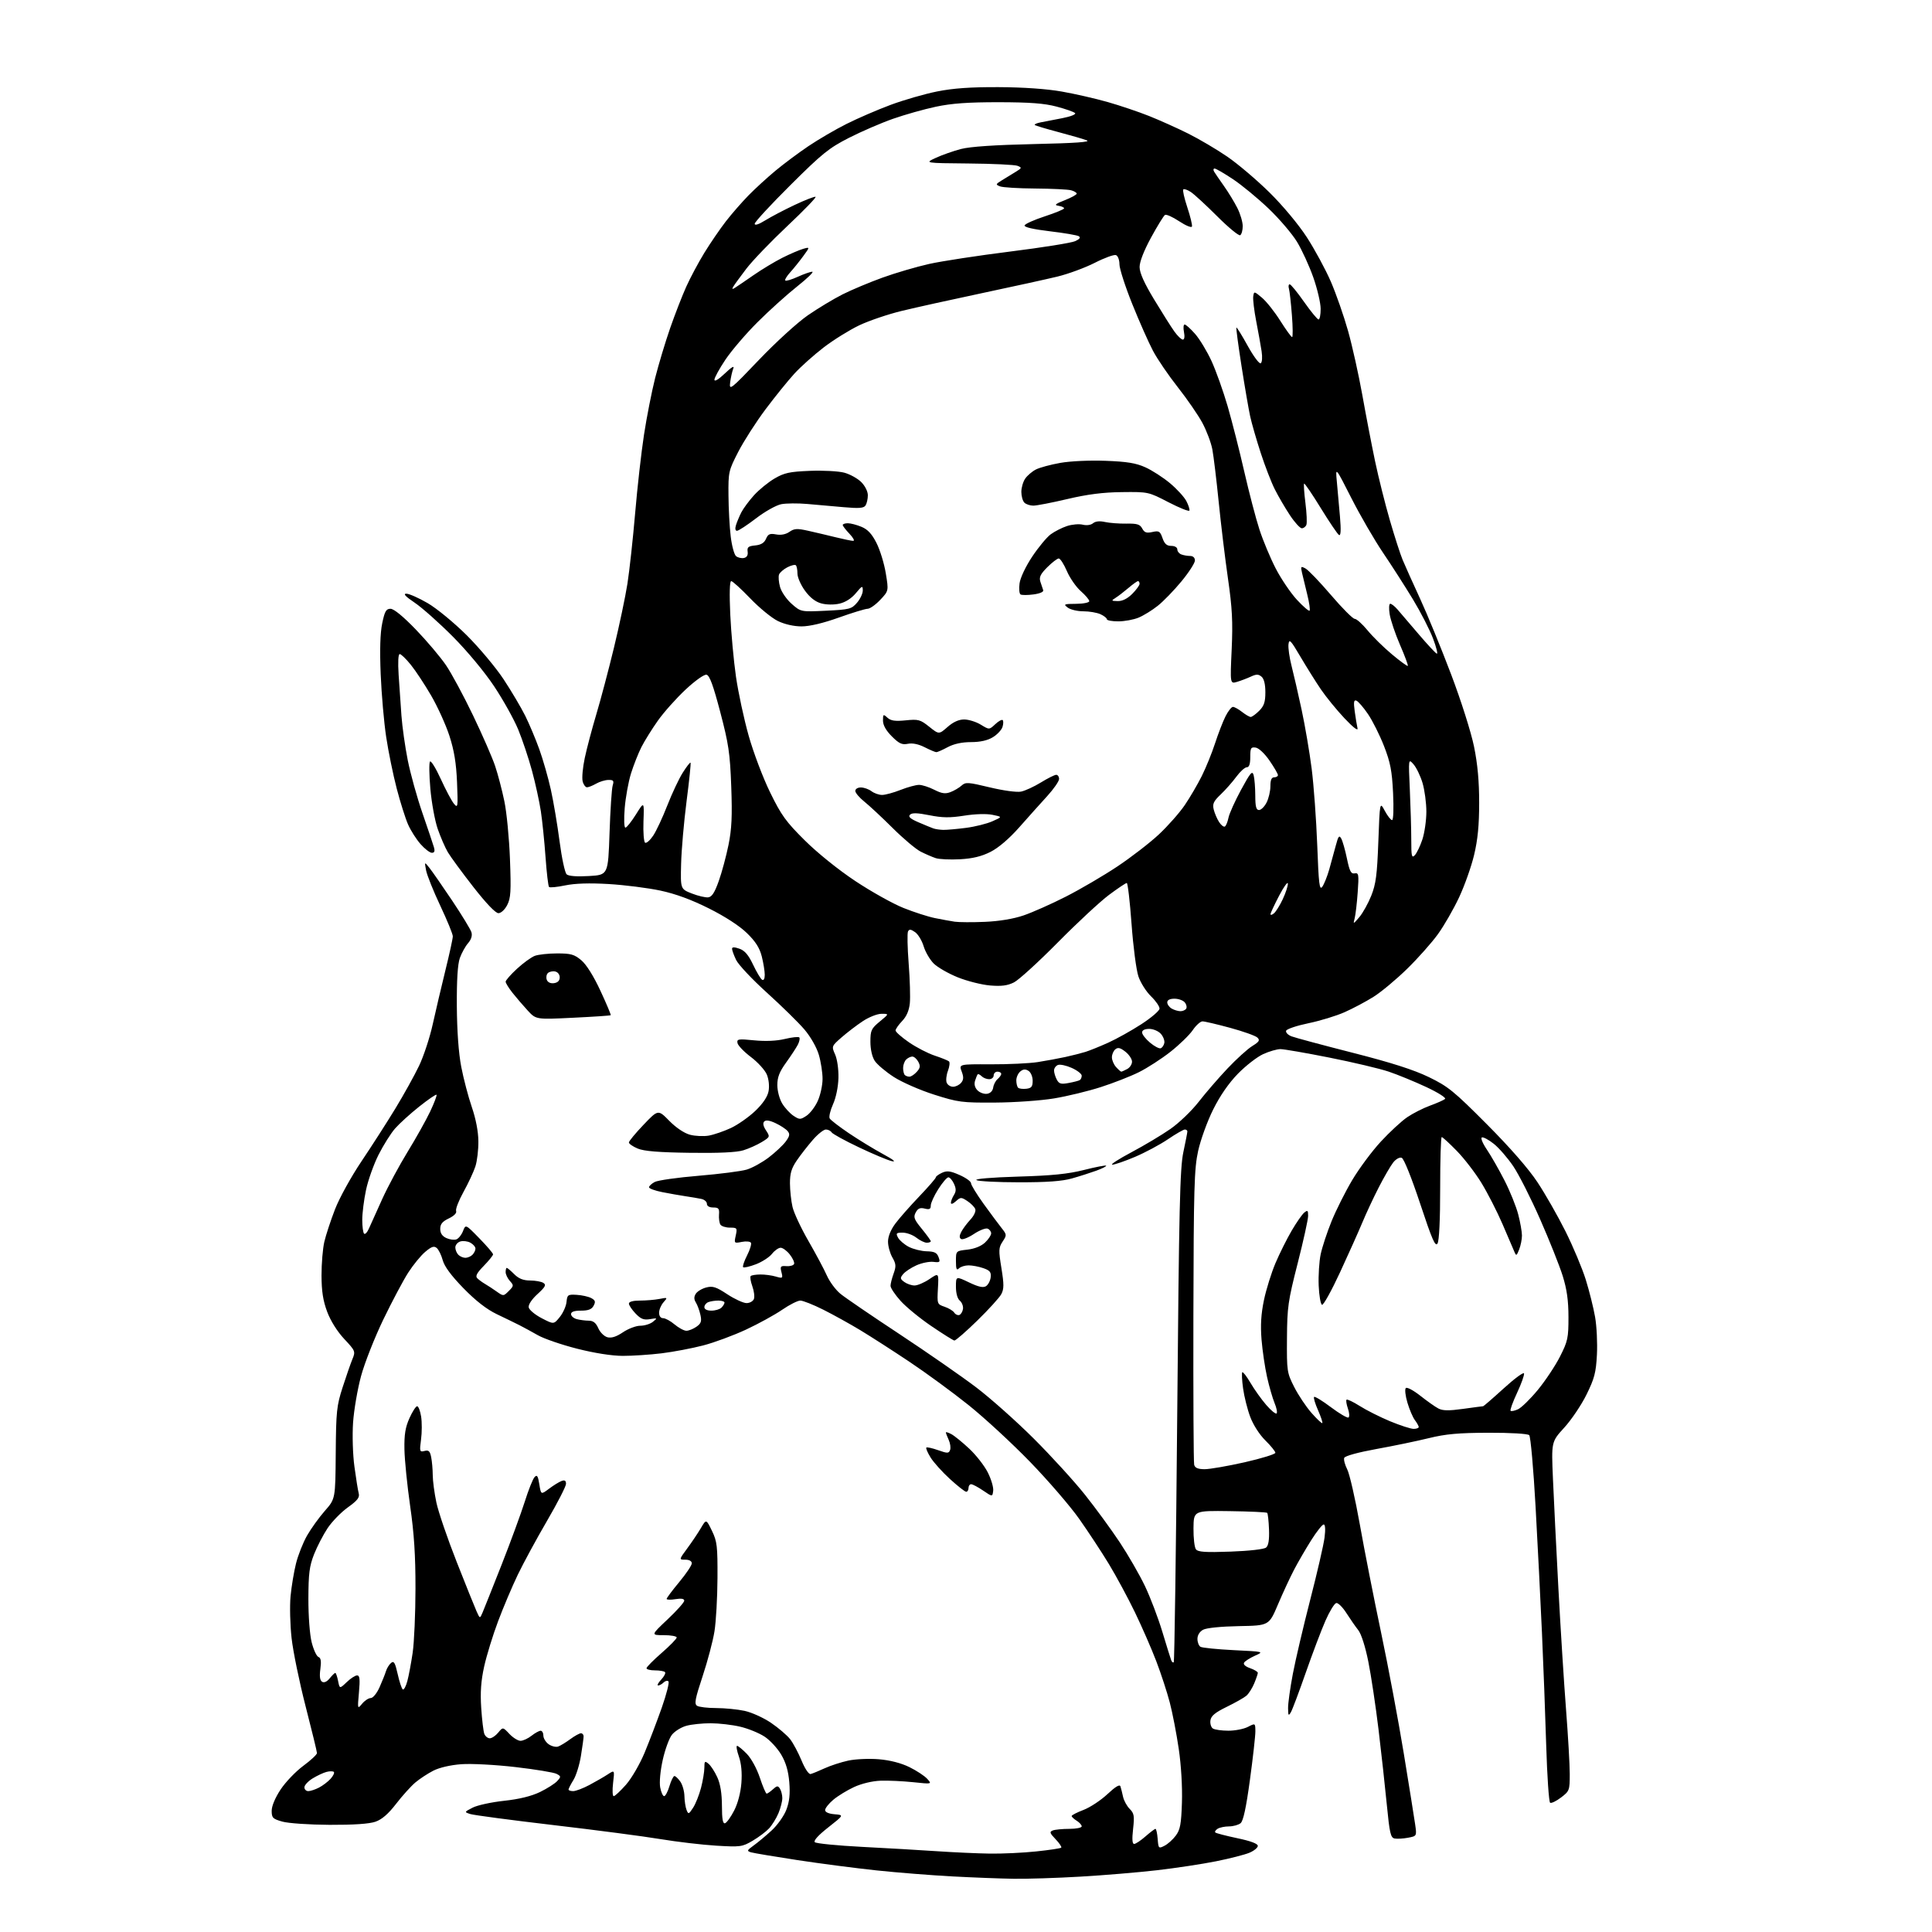 <?xml version="1.0" encoding="UTF-8" standalone="no"?>
<svg 
  version="1.1" 
  xmlns="http://www.w3.org/2000/svg" 
  xmlns:xlink="http://www.w3.org/1999/xlink" 
  xmlns:svg="http://www.w3.org/2000/svg"
  xmlns:rdf="http://www.w3.org/1999/02/22-rdf-syntax-ns#"
  xmlns:cc="http://creativecommons.org/ns#"
  xmlns:dc="http://purl.org/dc/elements/1.1/"
  viewBox="0 0 768 768"
  width="768"
  height="768"
>
<style>svg {background-color: white; }</style>"
<path stroke="none" fill="black" fill-rule="evenodd" d="M403.00,746.84C397.77,746.77 386.75,746.34 378.50,745.90C370.25,745.46 356.75,744.39 348.50,743.52C340.25,742.65 326.07,740.80 317.00,739.42C307.93,738.03 299.63,736.64 298.56,736.33C296.80,735.80 296.90,735.55 299.56,733.63C301.18,732.47 304.39,729.79 306.70,727.68C309.02,725.56 311.65,721.86 312.58,719.42C313.81,716.21 314.13,713.22 313.76,708.54C313.39,704.03 312.43,700.70 310.56,697.52C309.09,695.01 306.12,691.78 303.95,690.35C301.78,688.91 297.42,687.13 294.25,686.39C291.09,685.64 285.80,685.03 282.50,685.02C279.20,685.02 274.83,685.47 272.80,686.04C270.76,686.61 268.19,688.21 267.10,689.60C266.00,690.99 264.36,695.49 263.45,699.59C262.48,703.95 262.06,708.50 262.44,710.53C262.80,712.44 263.50,714.00 264.01,714.00C264.51,714.00 265.46,712.20 266.12,710.00C266.78,707.80 267.67,706.00 268.10,706.00C268.53,706.00 269.59,707.00 270.44,708.22C271.30,709.44 272.03,712.03 272.07,713.97C272.11,715.91 272.49,718.38 272.91,719.46C273.63,721.30 273.79,721.24 275.50,718.63C276.51,717.10 277.93,713.53 278.67,710.70C279.40,707.88 280.00,704.26 280.00,702.66C280.00,700.07 280.18,699.90 281.66,701.13C282.57,701.88 284.14,704.30 285.14,706.50C286.36,709.18 286.96,712.91 286.98,717.83C286.99,723.18 287.33,725.06 288.23,724.76C288.91,724.53 290.53,722.26 291.84,719.72C293.30,716.89 294.41,712.64 294.71,708.80C295.03,704.65 294.69,701.05 293.72,698.25C292.90,695.91 292.58,694.00 293.00,694.00C293.42,694.00 295.15,695.42 296.85,697.16C298.63,698.98 300.84,703.02 302.05,706.66C303.21,710.15 304.43,713.00 304.75,713.00C305.08,713.00 306.19,712.23 307.23,711.29C308.86,709.81 309.25,709.78 310.05,711.04C310.55,711.84 310.98,713.53 310.98,714.78C310.99,716.04 310.30,718.73 309.45,720.77C308.60,722.81 306.91,725.53 305.70,726.83C304.49,728.13 301.55,730.34 299.16,731.74C295.04,734.16 294.32,734.26 284.66,733.68C279.07,733.34 269.10,732.16 262.50,731.07C255.90,729.97 236.78,727.46 220.00,725.50C203.22,723.53 188.38,721.56 187.00,721.12C184.50,720.32 184.50,720.32 187.85,718.58C189.70,717.62 195.32,716.39 200.35,715.85C206.44,715.19 211.23,714.01 214.67,712.35C217.51,710.97 220.58,709.01 221.50,708.00C223.06,706.28 223.04,706.09 221.25,705.14C220.20,704.57 212.85,703.36 204.92,702.44C196.90,701.51 187.34,701.01 183.38,701.30C179.12,701.61 174.66,702.64 172.26,703.87C170.07,704.99 166.84,707.10 165.11,708.56C163.37,710.03 159.93,713.84 157.47,717.03C154.38,721.05 151.84,723.25 149.25,724.16C146.77,725.02 140.58,725.44 131.00,725.40C123.00,725.36 114.60,724.79 112.25,724.12C108.42,723.04 108.00,722.62 108.00,719.81C108.00,717.92 109.39,714.61 111.56,711.34C113.52,708.38 117.57,704.16 120.56,701.95C123.55,699.74 126.00,697.46 126.00,696.88C126.00,696.30 123.97,687.94 121.49,678.31C119.01,668.68 116.50,656.47 115.91,651.18C115.32,645.89 115.14,638.40 115.50,634.53C115.87,630.66 116.84,624.80 117.67,621.50C118.49,618.20 120.47,613.21 122.06,610.41C123.66,607.62 126.84,603.19 129.14,600.58C133.32,595.83 133.32,595.83 133.46,577.67C133.59,561.10 133.83,558.80 136.19,551.50C137.60,547.10 139.36,542.07 140.08,540.31C141.36,537.21 141.27,536.99 136.84,532.26C134.06,529.29 131.42,525.08 130.06,521.45C128.41,517.04 127.83,513.30 127.81,507.00C127.80,502.32 128.30,496.32 128.92,493.65C129.54,490.98 131.45,485.17 133.16,480.75C134.89,476.26 139.55,467.81 143.72,461.60C147.82,455.50 153.89,446.04 157.20,440.60C160.51,435.15 164.73,427.55 166.57,423.71C168.41,419.87 170.87,412.40 172.03,407.11C173.20,401.83 175.47,392.17 177.07,385.66C178.68,379.14 180.00,373.08 180.00,372.20C180.00,371.31 177.76,365.84 175.02,360.04C172.28,354.24 169.75,347.93 169.38,346.00C168.72,342.50 168.72,342.50 170.71,345.00C171.81,346.38 175.87,352.23 179.74,358.00C183.60,363.77 187.05,369.44 187.40,370.58C187.81,371.93 187.33,373.46 186.06,374.93C184.97,376.18 183.51,378.85 182.79,380.85C181.93,383.29 181.53,389.62 181.60,400.00C181.67,409.85 182.30,418.63 183.35,424.07C184.26,428.79 186.15,435.99 187.55,440.07C189.15,444.72 190.13,449.80 190.16,453.65C190.20,457.03 189.67,461.53 188.98,463.65C188.30,465.77 186.18,470.32 184.27,473.77C182.36,477.22 181.03,480.64 181.31,481.38C181.63,482.19 180.49,483.35 178.41,484.34C175.85,485.56 175.00,486.60 175.00,488.51C175.00,490.22 175.79,491.40 177.44,492.15C178.78,492.76 180.58,492.99 181.45,492.66C182.32,492.32 183.49,490.84 184.06,489.35C185.09,486.65 185.09,486.65 190.54,492.24C193.54,495.31 196.00,498.18 196.00,498.62C196.00,499.06 194.33,501.12 192.30,503.21C189.57,506.00 188.89,507.29 189.71,508.11C190.33,508.73 191.71,509.74 192.78,510.37C193.86,510.99 195.95,512.36 197.43,513.41C200.10,515.30 200.15,515.29 202.25,513.19C204.25,511.19 204.28,510.96 202.69,509.21C201.76,508.18 201.00,506.59 201.00,505.67C201.00,504.75 201.20,504.00 201.45,504.00C201.70,504.00 203.03,505.12 204.41,506.50C206.19,508.28 208.00,509.00 210.70,509.02C212.79,509.02 215.17,509.45 215.99,509.97C217.22,510.75 216.80,511.54 213.66,514.42C211.35,516.53 209.97,518.63 210.17,519.71C210.36,520.69 212.67,522.62 215.32,524.00C220.13,526.50 220.13,526.50 222.52,523.54C223.83,521.92 225.04,519.22 225.20,517.54C225.48,514.70 225.74,514.51 229.26,514.72C231.33,514.84 233.93,515.42 235.03,516.01C236.64,516.88 236.82,517.46 235.98,519.04C235.21,520.48 233.88,521.00 230.96,521.00C228.26,521.00 227.00,521.44 227.00,522.38C227.00,523.14 228.01,524.04 229.25,524.37C230.49,524.70 232.63,524.98 234.01,524.99C235.82,525.00 236.88,525.83 237.84,528.00C238.58,529.68 240.20,531.26 241.51,531.59C243.09,531.99 245.07,531.34 247.65,529.59C249.75,528.17 252.85,527.00 254.54,527.00C256.23,527.00 258.49,526.29 259.56,525.43C261.41,523.93 261.35,523.88 258.39,524.38C255.90,524.79 254.74,524.34 252.64,522.14C251.19,520.63 250.00,518.85 250.00,518.20C250.00,517.45 251.65,517.00 254.37,517.00C256.78,517.00 260.27,516.71 262.12,516.35C265.43,515.71 265.46,515.74 263.75,517.68C262.79,518.77 262.00,520.63 262.00,521.83C262.00,523.16 262.62,524.00 263.61,524.00C264.49,524.00 266.55,525.12 268.18,526.50C269.82,527.88 271.92,529.00 272.85,529.00C273.79,529.00 275.58,528.28 276.84,527.40C278.71,526.09 278.99,525.25 278.43,522.69C278.05,520.97 277.24,518.76 276.63,517.78C275.83,516.50 275.82,515.51 276.59,514.29C277.18,513.35 279.05,512.23 280.74,511.79C283.32,511.12 284.66,511.55 289.13,514.50C292.06,516.42 295.49,518.00 296.76,518.00C298.03,518.00 299.34,517.27 299.69,516.37C300.03,515.48 299.75,513.20 299.06,511.30C298.38,509.40 298.09,507.58 298.42,507.25C298.75,506.92 300.48,506.64 302.26,506.63C304.04,506.61 306.80,506.98 308.39,507.45C311.14,508.25 311.26,508.16 310.64,505.71C310.06,503.39 310.26,503.14 312.64,503.31C314.09,503.42 315.46,503.01 315.67,502.42C315.88,501.82 315.11,500.14 313.95,498.67C312.80,497.20 311.16,496.00 310.32,496.00C309.48,496.00 307.93,497.09 306.88,498.42C305.84,499.75 302.95,501.62 300.47,502.57C297.99,503.51 295.71,504.04 295.41,503.74C295.11,503.44 295.81,501.33 296.97,499.06C298.13,496.79 298.82,494.51 298.50,494.00C298.18,493.49 296.54,493.34 294.85,493.68C291.84,494.28 291.79,494.23 292.47,491.15C293.12,488.16 293.01,488.00 290.14,488.00C288.48,488.00 286.78,487.45 286.36,486.78C285.95,486.11 285.70,484.31 285.82,482.78C286.00,480.42 285.65,480.00 283.52,480.00C281.96,480.00 281.00,479.43 281.00,478.52C281.00,477.70 279.99,476.83 278.75,476.58C277.51,476.32 274.70,475.85 272.50,475.52C270.30,475.19 266.14,474.46 263.25,473.89C260.36,473.32 258.00,472.46 258.00,471.96C258.00,471.47 259.01,470.52 260.25,469.86C261.49,469.19 269.33,468.08 277.67,467.39C286.02,466.69 294.64,465.59 296.83,464.93C299.02,464.28 302.95,462.11 305.57,460.12C308.18,458.13 311.22,455.28 312.32,453.80C313.92,451.64 314.08,450.80 313.11,449.64C312.45,448.84 310.31,447.42 308.35,446.50C306.00,445.38 304.46,445.14 303.80,445.80C303.15,446.45 303.39,447.66 304.50,449.35C306.15,451.88 306.13,451.95 302.84,453.97C301.00,455.10 297.70,456.58 295.50,457.26C292.83,458.09 285.77,458.42 274.25,458.26C261.83,458.09 256.02,457.62 253.50,456.57C251.58,455.76 250.00,454.68 250.00,454.15C250.00,453.63 252.61,450.47 255.81,447.12C261.62,441.03 261.62,441.03 266.04,445.54C268.71,448.26 271.96,450.45 274.25,451.07C276.33,451.63 279.71,451.78 281.76,451.42C283.82,451.05 287.77,449.69 290.55,448.40C293.32,447.10 297.68,444.04 300.24,441.60C303.29,438.68 305.10,435.98 305.52,433.76C305.89,431.75 305.61,429.05 304.83,427.16C304.10,425.40 301.25,422.26 298.51,420.19C295.76,418.12 293.36,415.62 293.17,414.64C292.86,413.02 293.45,412.92 299.83,413.55C304.30,413.99 308.68,413.80 311.97,413.01C314.79,412.33 317.38,412.05 317.72,412.38C318.05,412.72 317.80,414.01 317.17,415.25C316.53,416.49 314.43,419.69 312.51,422.36C309.84,426.05 309.00,428.21 309.00,431.36C309.01,433.70 309.86,436.89 310.96,438.70C312.03,440.45 314.05,442.64 315.45,443.56C317.83,445.12 318.17,445.12 320.58,443.54C322.00,442.61 324.02,439.97 325.06,437.67C326.10,435.38 326.97,431.44 326.98,428.93C326.99,426.42 326.32,422.07 325.49,419.26C324.60,416.28 322.21,412.10 319.74,409.20C317.41,406.47 310.71,399.90 304.86,394.61C299.00,389.31 293.49,383.45 292.61,381.58C291.72,379.72 291.00,377.73 291.00,377.15C291.00,376.43 291.90,376.42 293.92,377.12C296.04,377.86 297.52,379.59 299.36,383.47C300.75,386.41 302.36,389.10 302.94,389.46C303.58,389.86 304.00,389.09 304.00,387.50C304.00,386.06 303.47,382.78 302.82,380.20C301.96,376.80 300.35,374.26 296.91,370.92C294.00,368.07 288.22,364.32 281.84,361.13C274.86,357.63 268.58,355.32 262.50,354.02C257.55,352.97 248.32,351.80 242.00,351.42C234.31,350.97 228.57,351.15 224.67,351.96C221.46,352.63 218.58,352.91 218.25,352.59C217.93,352.26 217.30,346.94 216.86,340.75C216.42,334.56 215.58,326.35 215.00,322.50C214.42,318.65 212.84,311.42 211.49,306.43C210.14,301.44 207.67,294.05 206.00,290.00C204.33,285.95 200.02,278.22 196.43,272.82C192.65,267.14 185.75,258.83 180.05,253.10C174.63,247.65 167.80,241.57 164.86,239.59C161.16,237.10 160.14,236.00 161.54,236.00C162.64,236.00 166.45,237.69 170.00,239.75C173.58,241.83 180.49,247.52 185.51,252.50C190.48,257.45 197.08,265.32 200.17,270.00C203.26,274.68 207.12,281.20 208.77,284.50C210.41,287.80 212.94,293.82 214.40,297.89C215.86,301.95 217.92,309.15 218.97,313.89C220.02,318.62 221.58,327.88 222.44,334.47C223.30,341.05 224.56,346.94 225.25,347.56C226.05,348.28 229.26,348.52 234.11,348.24C241.73,347.80 241.73,347.80 242.30,331.15C242.61,321.99 243.17,313.49 243.55,312.25C244.13,310.35 243.86,310.01 241.87,310.04C240.56,310.05 238.38,310.71 237.00,311.50C235.62,312.29 233.99,312.95 233.36,312.96C232.73,312.98 231.94,311.91 231.61,310.57C231.27,309.24 231.65,305.07 232.45,301.32C233.24,297.57 235.31,289.77 237.03,284.00C238.76,278.23 241.92,266.30 244.05,257.50C246.18,248.70 248.60,237.22 249.42,232.00C250.23,226.78 251.61,214.18 252.48,204.00C253.34,193.82 254.93,179.78 256.00,172.80C257.07,165.81 259.07,155.65 260.44,150.22C261.82,144.79 264.50,135.88 266.40,130.42C268.30,124.96 271.17,117.58 272.78,114.00C274.39,110.42 277.63,104.35 279.99,100.50C282.35,96.65 286.20,91.03 288.54,88.00C290.89,84.97 294.95,80.32 297.57,77.65C300.18,74.98 304.99,70.59 308.24,67.88C311.50,65.17 317.39,60.77 321.34,58.11C325.29,55.45 332.11,51.46 336.51,49.26C340.90,47.05 348.77,43.65 354.00,41.70C359.23,39.75 367.55,37.35 372.50,36.36C378.97,35.07 385.87,34.59 397.00,34.64C406.70,34.68 416.05,35.33 422.00,36.38C427.23,37.29 435.47,39.18 440.32,40.56C445.17,41.94 452.55,44.43 456.72,46.09C460.89,47.75 467.90,50.89 472.29,53.08C476.68,55.27 483.70,59.41 487.88,62.28C492.07,65.15 499.61,71.55 504.63,76.50C509.95,81.74 516.15,89.18 519.48,94.30C522.62,99.15 526.91,107.07 529.01,111.90C531.11,116.74 534.20,125.60 535.89,131.60C537.57,137.59 540.11,149.03 541.54,157.00C542.96,164.97 545.25,176.85 546.62,183.38C548.00,189.92 550.65,200.49 552.51,206.88C554.37,213.27 556.63,220.30 557.55,222.50C558.46,224.70 561.59,231.68 564.51,238.00C567.43,244.32 572.98,257.88 576.86,268.12C580.83,278.60 584.80,291.13 585.95,296.78C587.37,303.71 588.00,310.64 587.99,319.16C587.99,328.06 587.42,333.84 585.97,339.89C584.87,344.51 582.18,352.09 580.00,356.74C577.82,361.38 574.05,367.96 571.60,371.34C569.16,374.73 563.64,380.94 559.33,385.15C555.02,389.36 549.02,394.36 546.00,396.25C542.98,398.15 537.80,400.90 534.50,402.36C531.20,403.83 524.71,405.81 520.08,406.76C515.45,407.72 511.48,409.06 511.25,409.74C511.02,410.43 512.00,411.43 513.42,411.97C514.84,412.51 525.79,415.45 537.75,418.50C553.13,422.42 561.99,425.26 568.00,428.17C575.65,431.88 577.96,433.76 591.04,446.90C600.30,456.20 607.62,464.58 611.20,470.00C614.30,474.68 619.30,483.45 622.32,489.50C625.34,495.55 628.96,504.17 630.36,508.66C631.76,513.15 633.43,519.83 634.07,523.51C634.72,527.19 635.04,533.95 634.80,538.54C634.43,545.64 633.81,547.99 630.65,554.39C628.61,558.53 624.63,564.43 621.81,567.51C616.69,573.12 616.69,573.12 617.32,587.81C617.66,595.89 618.64,615.55 619.49,631.50C620.35,647.45 621.71,669.05 622.52,679.50C623.33,689.95 624.00,701.51 624.00,705.20C624.00,711.66 623.88,711.99 620.54,714.53C618.64,715.98 616.69,716.92 616.20,716.62C615.71,716.32 615.01,706.05 614.64,693.79C614.27,681.53 613.51,661.38 612.95,649.00C612.40,636.62 611.26,614.12 610.42,599.00C609.58,583.88 608.44,571.05 607.89,570.50C607.31,569.92 600.56,569.52 591.70,569.54C579.77,569.58 574.67,570.04 568.00,571.68C563.33,572.83 553.95,574.78 547.17,576.00C539.82,577.34 534.65,578.76 534.35,579.53C534.08,580.24 534.62,582.29 535.54,584.09C536.47,585.88 538.72,595.71 540.54,605.93C542.35,616.14 546.17,635.52 549.01,649.00C551.85,662.48 555.90,684.08 558.02,697.00C560.14,709.92 562.17,722.61 562.54,725.19C563.21,729.87 563.21,729.87 559.70,730.53C557.78,730.89 555.38,731.03 554.38,730.83C552.80,730.53 552.38,728.70 551.29,717.49C550.60,710.35 549.11,696.86 547.99,687.52C546.86,678.18 545.04,666.03 543.93,660.52C542.74,654.56 541.12,649.49 539.93,648.00C538.84,646.62 536.72,643.58 535.22,641.23C533.73,638.88 531.91,637.08 531.18,637.23C530.45,637.38 528.52,640.54 526.88,644.27C525.25,647.99 521.73,657.27 519.07,664.89C516.41,672.51 513.75,679.59 513.15,680.63C512.21,682.24 512.06,682.01 512.03,679.00C512.01,677.07 512.87,670.94 513.93,665.36C514.99,659.79 518.11,646.51 520.85,635.86C523.60,625.21 526.15,614.14 526.52,611.25C526.94,607.96 526.81,606.00 526.18,606.00C525.63,606.00 523.40,608.81 521.23,612.25C519.06,615.69 515.99,620.98 514.41,624.00C512.83,627.02 509.94,633.25 507.99,637.84C504.45,646.19 504.45,646.19 492.48,646.41C485.36,646.54 479.59,647.12 478.25,647.85C476.88,648.59 476.00,650.01 476.00,651.48C476.00,652.80 476.54,654.22 477.20,654.62C477.86,655.03 483.82,655.63 490.45,655.96C502.50,656.55 502.50,656.55 498.87,658.17C496.88,659.07 494.93,660.30 494.55,660.92C494.12,661.61 495.05,662.47 496.92,663.12C498.62,663.71 500.00,664.55 500.00,664.98C500.00,665.40 499.35,667.31 498.56,669.21C497.76,671.11 496.37,673.30 495.46,674.08C494.55,674.86 491.04,676.85 487.65,678.50C483.01,680.76 481.42,682.09 481.16,683.89C480.98,685.20 481.43,686.66 482.16,687.12C482.90,687.59 485.66,687.98 488.30,687.98C490.94,687.99 494.43,687.31 496.05,686.47C499.00,684.95 499.00,684.95 499.03,688.22C499.04,690.03 498.07,698.70 496.87,707.50C495.36,718.60 494.22,723.88 493.15,724.75C492.31,725.44 490.24,726.01 488.56,726.02C486.88,726.02 484.84,726.45 484.03,726.96C483.22,727.47 482.80,728.14 483.11,728.44C483.41,728.74 487.33,729.76 491.83,730.71C497.13,731.82 500.00,732.89 500.00,733.76C500.00,734.50 498.49,735.73 496.65,736.50C494.81,737.27 488.85,738.80 483.40,739.89C477.96,740.98 467.43,742.58 460.00,743.44C452.57,744.30 438.85,745.45 429.50,745.99C420.15,746.54 408.23,746.92 403.00,746.84zM393.50,736.84C398.45,736.91 406.74,736.52 411.93,735.97C417.11,735.43 421.58,734.75 421.85,734.48C422.13,734.20 421.12,732.69 419.62,731.12C417.27,728.67 417.11,728.17 418.52,727.63C419.42,727.28 422.38,727.00 425.08,727.00C427.79,727.00 430.00,726.55 430.00,726.01C430.00,725.46 429.10,724.45 428.00,723.77C426.90,723.08 426.00,722.24 426.00,721.90C426.00,721.55 428.12,720.46 430.72,719.47C433.32,718.48 437.59,715.66 440.21,713.21C443.45,710.18 445.11,709.19 445.40,710.13C445.64,710.88 446.11,712.75 446.44,714.28C446.78,715.80 447.96,717.96 449.07,719.07C450.83,720.83 451.00,721.87 450.42,727.04C449.96,731.10 450.09,733.00 450.84,733.00C451.44,733.00 453.47,731.65 455.35,730.00C457.23,728.35 459.02,727.00 459.32,727.00C459.63,727.00 460.02,728.79 460.19,730.97C460.49,734.81 460.58,734.91 462.90,733.72C464.23,733.05 466.25,731.23 467.40,729.68C469.15,727.33 469.56,725.12 469.84,716.50C470.04,710.35 469.53,701.69 468.57,695.20C467.69,689.18 466.09,680.90 465.01,676.79C463.94,672.68 461.52,665.29 459.64,660.36C457.76,655.43 453.94,646.70 451.17,640.95C448.39,635.20 443.73,626.56 440.81,621.74C437.89,616.92 432.57,608.84 429.00,603.78C425.43,598.71 416.65,588.53 409.50,581.15C402.35,573.77 391.32,563.59 385.00,558.53C378.68,553.47 368.10,545.72 361.50,541.32C354.90,536.91 346.12,531.27 342.00,528.78C337.88,526.29 331.25,522.62 327.27,520.62C323.30,518.63 319.19,517.00 318.14,517.00C317.09,517.00 313.83,518.65 310.89,520.67C307.96,522.68 301.50,526.23 296.53,528.55C291.56,530.86 283.90,533.70 279.50,534.84C275.10,535.98 267.69,537.39 263.03,537.96C258.37,538.53 251.39,538.99 247.53,538.98C243.15,538.96 236.29,537.88 229.33,536.11C223.18,534.54 216.20,532.14 213.83,530.78C211.45,529.42 208.15,527.63 206.50,526.79C204.85,525.96 200.80,523.98 197.50,522.41C193.46,520.47 189.13,517.11 184.24,512.10C179.38,507.11 176.66,503.44 175.99,500.95C175.44,498.91 174.36,496.72 173.60,496.09C172.53,495.19 171.53,495.53 169.06,497.61C167.31,499.07 164.26,502.80 162.27,505.89C160.29,508.97 155.83,517.38 152.36,524.56C148.90,531.75 144.91,541.87 143.51,547.06C142.11,552.25 140.69,560.55 140.35,565.50C140.01,570.52 140.24,578.25 140.89,583.00C141.52,587.67 142.28,592.45 142.59,593.60C143.04,595.26 142.14,596.43 138.26,599.22C135.57,601.15 131.94,604.88 130.20,607.51C128.46,610.14 126.04,614.81 124.83,617.89C123.00,622.55 122.62,625.54 122.59,635.50C122.57,642.35 123.13,649.78 123.89,652.83C124.63,655.76 125.84,658.39 126.59,658.67C127.56,659.05 127.77,660.37 127.35,663.46C126.95,666.40 127.17,667.98 128.04,668.53C128.85,669.02 129.98,668.51 131.07,667.16C132.03,665.97 133.03,665.00 133.29,665.00C133.54,665.00 134.04,666.43 134.39,668.18C135.02,671.35 135.02,671.35 137.82,668.68C139.35,667.20 141.21,666.00 141.95,666.00C143.00,666.00 143.16,667.48 142.69,672.75C142.09,679.44 142.10,679.48 143.95,677.25C144.98,676.01 146.52,675.00 147.39,675.00C148.26,675.00 149.79,673.13 150.86,670.75C151.90,668.41 153.06,665.53 153.42,664.34C153.78,663.15 154.70,661.67 155.46,661.04C156.58,660.10 157.06,660.92 158.09,665.49C158.77,668.57 159.69,671.31 160.12,671.58C160.55,671.84 161.36,670.36 161.92,668.28C162.48,666.20 163.43,661.12 164.04,657.00C164.64,652.88 165.15,641.40 165.16,631.50C165.18,618.32 164.61,609.53 163.04,598.67C161.87,590.51 160.85,580.39 160.77,576.17C160.66,570.28 161.12,567.40 162.76,563.75C163.93,561.14 165.31,559.00 165.82,559.00C166.33,559.00 167.04,560.83 167.40,563.08C167.75,565.32 167.75,569.44 167.37,572.23C166.74,577.01 166.82,577.28 168.75,576.78C170.40,576.34 170.91,576.82 171.40,579.25C171.73,580.90 172.01,584.11 172.02,586.37C172.03,588.64 172.68,593.55 173.47,597.28C174.26,601.01 177.87,611.58 181.50,620.78C185.12,629.98 188.69,638.85 189.43,640.50C190.77,643.50 190.77,643.50 191.83,641.00C192.42,639.62 195.82,631.08 199.40,622.00C202.97,612.92 207.10,601.67 208.58,597.00C210.05,592.33 211.81,587.90 212.49,587.18C213.48,586.11 213.85,586.65 214.39,590.02C215.05,594.20 215.05,594.20 218.28,591.77C220.05,590.44 222.29,589.06 223.25,588.71C224.50,588.25 225.00,588.57 225.00,589.85C225.00,590.83 221.60,597.46 217.45,604.57C213.30,611.68 208.07,621.33 205.82,626.00C203.58,630.67 200.05,639.00 197.99,644.50C195.92,650.00 193.44,658.06 192.47,662.42C191.20,668.18 190.88,672.67 191.29,678.92C191.60,683.64 192.16,688.29 192.53,689.25C192.91,690.21 193.88,691.00 194.70,691.00C195.51,691.00 197.02,689.99 198.04,688.75C199.90,686.50 199.90,686.50 202.49,689.25C203.91,690.76 205.90,692.00 206.91,692.00C207.91,692.00 209.87,691.10 211.27,690.00C212.67,688.90 214.31,688.00 214.91,688.00C215.51,688.00 216.00,688.87 216.00,689.94C216.00,691.01 216.95,692.55 218.11,693.37C219.28,694.18 220.97,694.59 221.86,694.28C222.76,693.96 224.93,692.65 226.68,691.35C228.43,690.06 230.35,689.00 230.93,689.00C231.52,689.00 232.00,689.56 231.99,690.25C231.99,690.94 231.51,694.41 230.93,697.98C230.36,701.54 229.01,705.87 227.94,707.59C226.87,709.32 226.00,711.02 226.00,711.37C226.00,711.72 226.83,712.00 227.85,712.00C228.87,712.00 231.78,710.90 234.31,709.55C236.84,708.20 240.14,706.30 241.62,705.33C244.33,703.55 244.33,703.55 243.71,708.78C243.37,711.65 243.48,714.00 243.96,714.00C244.44,714.00 246.63,711.95 248.84,709.45C251.07,706.91 254.35,701.27 256.25,696.70C258.13,692.19 261.19,684.14 263.07,678.82C264.94,673.49 266.13,668.80 265.72,668.38C265.30,667.97 264.43,668.17 263.78,668.82C263.13,669.47 262.16,670.00 261.63,670.00C261.09,670.00 261.63,668.95 262.83,667.68C264.04,666.40 264.71,665.05 264.34,664.68C263.97,664.30 262.17,664.00 260.33,664.00C258.50,664.00 257.00,663.62 257.00,663.15C257.00,662.68 259.70,659.95 263.00,657.08C266.30,654.21 269.00,651.44 269.00,650.93C269.00,650.42 266.69,650.00 263.86,650.00C258.72,650.00 258.72,650.00 265.36,643.74C269.01,640.30 272.00,636.95 272.00,636.30C272.00,635.52 270.84,635.31 268.50,635.69C266.57,636.01 265.00,635.96 265.00,635.59C265.00,635.22 267.25,632.21 270.00,628.90C272.75,625.60 275.00,622.24 275.00,621.45C275.00,620.56 274.01,620.00 272.44,620.00C269.88,620.00 269.88,620.00 273.19,615.51C275.01,613.05 277.45,609.41 278.62,607.43C280.74,603.83 280.74,603.83 283.01,608.52C285.06,612.75 285.27,614.61 285.21,627.36C285.17,635.13 284.63,644.65 284.01,648.50C283.40,652.35 281.27,660.38 279.29,666.35C276.31,675.34 275.93,677.34 277.10,678.08C277.87,678.57 281.29,678.98 284.70,678.98C288.11,678.99 293.19,679.49 295.98,680.09C298.78,680.69 303.50,682.83 306.47,684.84C309.43,686.85 312.86,689.78 314.09,691.35C315.31,692.92 317.35,696.75 318.63,699.85C319.97,703.10 321.50,705.37 322.23,705.20C322.93,705.04 325.42,704.02 327.77,702.94C330.12,701.86 334.38,700.47 337.23,699.86C340.08,699.25 345.54,699.01 349.35,699.33C353.78,699.70 358.18,700.83 361.49,702.45C364.34,703.85 367.54,705.95 368.59,707.12C370.50,709.24 370.50,709.24 363.00,708.45C358.88,708.02 353.04,707.75 350.04,707.86C346.80,707.97 342.52,708.99 339.54,710.36C336.77,711.64 333.04,713.92 331.25,715.43C329.46,716.94 328.00,718.79 328.00,719.53C328.00,720.37 329.42,721.00 331.75,721.19C335.50,721.50 335.50,721.50 329.23,726.43C325.30,729.51 323.31,731.71 323.90,732.30C324.42,732.82 332.86,733.65 342.67,734.16C352.48,734.66 365.90,735.44 372.50,735.89C379.10,736.34 388.55,736.76 393.50,736.84zM122.55,712.00C123.40,712.00 125.32,711.37 126.80,710.60C128.29,709.83 130.36,708.26 131.41,707.10C132.46,705.94 133.04,704.71 132.71,704.37C132.37,704.04 131.06,704.03 129.80,704.36C128.53,704.69 126.04,705.86 124.25,706.96C122.46,708.07 121.00,709.65 121.00,710.49C121.00,711.32 121.70,712.00 122.55,712.00zM466.58,660.76C466.87,660.47 467.49,616.41 467.96,562.86C468.68,479.84 469.04,464.40 470.40,458.00C471.28,453.88 472.00,450.16 472.00,449.75C472.00,449.34 471.54,449.00 470.99,449.00C470.43,449.00 467.39,450.75 464.24,452.89C461.08,455.03 455.19,458.18 451.15,459.89C447.10,461.60 443.05,462.99 442.15,462.98C441.24,462.97 444.67,460.75 449.77,458.04C454.87,455.33 461.85,451.16 465.27,448.77C468.70,446.39 473.75,441.53 476.50,437.99C479.25,434.45 484.41,428.48 487.96,424.73C491.52,420.97 495.94,416.96 497.79,415.82C500.58,414.10 500.93,413.51 499.83,412.45C499.10,411.74 494.23,410.00 489.00,408.58C483.77,407.16 478.82,406.00 478.00,406.01C477.18,406.01 475.42,407.60 474.11,409.53C472.79,411.46 468.80,415.33 465.24,418.13C461.68,420.93 456.05,424.56 452.73,426.21C449.42,427.86 442.61,430.52 437.60,432.13C432.60,433.75 424.23,435.77 419.00,436.64C413.77,437.51 403.20,438.25 395.50,438.29C382.36,438.37 380.88,438.17 371.32,435.13C365.72,433.35 358.51,430.19 355.29,428.11C352.08,426.03 348.67,423.15 347.72,421.70C346.68,420.10 346.00,417.12 346.00,414.11C346.00,409.60 346.34,408.87 349.73,406.07C353.46,403.00 353.46,403.00 350.42,403.00C348.74,403.00 345.42,404.31 342.95,405.95C340.50,407.57 336.71,410.47 334.51,412.40C330.55,415.87 330.53,415.92 331.98,419.20C332.81,421.07 333.38,425.09 333.29,428.50C333.20,432.06 332.33,436.31 331.14,438.96C330.04,441.41 329.44,443.95 329.82,444.60C330.19,445.26 333.65,447.91 337.50,450.51C341.35,453.10 347.43,456.81 351.00,458.75C355.13,460.98 356.40,462.01 354.50,461.57C352.85,461.19 346.95,458.71 341.39,456.06C335.83,453.42 330.96,450.75 330.58,450.13C330.20,449.51 329.16,449.00 328.29,449.00C327.41,449.00 325.07,450.86 323.10,453.14C321.12,455.42 318.26,459.08 316.75,461.29C314.62,464.40 314.01,466.45 314.02,470.40C314.04,473.21 314.49,477.43 315.04,479.78C315.58,482.13 318.43,488.23 321.38,493.33C324.32,498.44 327.62,504.61 328.70,507.06C329.79,509.51 332.21,512.78 334.09,514.31C335.96,515.85 346.50,523.04 357.51,530.30C368.51,537.56 382.23,547.09 388.01,551.47C393.78,555.85 404.14,565.08 411.04,571.97C417.94,578.86 427.05,588.85 431.29,594.18C435.53,599.50 441.76,608.03 445.15,613.14C448.53,618.25 453.02,626.05 455.13,630.47C457.24,634.88 460.33,643.00 462.00,648.50C463.66,654.00 465.26,659.13 465.54,659.89C465.82,660.66 466.29,661.05 466.58,660.76zM489.17,616.79C496.63,616.52 502.47,615.85 503.29,615.18C504.24,614.38 504.60,612.14 504.45,607.96C504.32,604.62 504.00,601.67 503.73,601.39C503.46,601.12 496.77,600.81 488.87,600.70C474.51,600.50 474.51,600.50 474.43,607.50C474.39,611.35 474.82,615.12 475.40,615.87C476.23,616.96 479.14,617.15 489.17,616.79zM394.81,592.60C394.50,595.04 394.50,595.04 390.80,592.52C388.77,591.14 386.63,590.00 386.05,590.00C385.47,590.00 385.00,590.67 385.00,591.50C385.00,592.33 384.59,593.00 384.08,593.00C383.57,593.00 380.67,590.72 377.63,587.94C374.58,585.16 371.12,581.31 369.93,579.39C368.74,577.47 367.98,575.69 368.23,575.44C368.48,575.18 370.58,575.65 372.89,576.46C376.63,577.78 377.15,577.78 377.67,576.41C378.00,575.56 377.75,573.75 377.13,572.39C376.51,571.02 376.00,569.69 376.00,569.42C376.00,569.15 376.98,569.46 378.19,570.10C379.39,570.74 382.59,573.34 385.29,575.87C387.99,578.39 391.31,582.64 392.66,585.31C394.01,587.98 394.98,591.26 394.81,592.60zM478.82,584.03C480.84,584.04 488.01,582.80 494.75,581.28C501.49,579.75 506.99,578.05 506.98,577.50C506.97,576.95 505.18,574.74 502.99,572.58C500.67,570.30 498.17,566.40 496.98,563.22C495.86,560.22 494.58,555.12 494.14,551.88C493.69,548.65 493.56,545.78 493.83,545.50C494.11,545.23 495.58,547.14 497.11,549.75C498.64,552.36 501.45,556.30 503.36,558.50C505.26,560.70 507.11,562.21 507.47,561.86C507.82,561.51 507.47,559.66 506.67,557.76C505.88,555.86 504.53,551.20 503.68,547.40C502.83,543.61 501.84,536.90 501.48,532.50C501.02,526.78 501.29,522.30 502.45,516.77C503.34,512.52 505.41,505.90 507.04,502.07C508.67,498.24 511.56,492.45 513.46,489.21C515.35,485.97 517.60,482.74 518.45,482.04C519.78,480.94 520.00,481.12 520.00,483.32C520.00,484.74 518.13,493.23 515.84,502.20C512.02,517.17 511.67,519.60 511.59,532.00C511.50,545.07 511.59,545.69 514.47,551.36C516.10,554.58 519.19,559.21 521.34,561.65C523.49,564.09 525.42,565.91 525.64,565.70C525.85,565.48 525.08,563.18 523.93,560.57C522.78,557.97 522.07,555.59 522.37,555.30C522.66,555.00 525.67,556.84 529.05,559.38C532.43,561.92 535.57,563.76 536.04,563.48C536.50,563.19 536.41,561.59 535.82,559.93C535.24,558.26 534.99,556.67 535.27,556.40C535.54,556.12 537.91,557.26 540.53,558.91C543.14,560.57 548.56,563.30 552.57,564.97C556.58,566.63 560.79,568.00 561.93,568.00C563.07,568.00 563.99,567.66 563.97,567.25C563.95,566.84 563.26,565.61 562.44,564.52C561.61,563.43 560.28,560.30 559.47,557.57C558.65,554.84 558.37,552.23 558.83,551.77C559.29,551.31 561.88,552.69 564.58,554.82C567.29,556.96 570.52,559.25 571.78,559.90C573.49,560.80 575.94,560.84 581.60,560.05C585.75,559.47 589.33,559.00 589.55,559.00C589.78,559.00 593.45,555.82 597.71,551.94C601.97,548.05 605.62,545.36 605.82,545.95C606.01,546.54 604.78,550.01 603.07,553.66C601.36,557.31 600.20,560.53 600.48,560.81C600.76,561.09 602.09,560.82 603.43,560.21C604.77,559.60 608.32,556.14 611.30,552.52C614.29,548.89 618.26,542.93 620.12,539.26C623.22,533.14 623.50,531.85 623.49,523.55C623.48,516.94 622.86,512.53 621.19,507.17C619.93,503.14 615.90,493.03 612.23,484.69C608.57,476.36 603.76,466.86 601.54,463.58C599.32,460.30 595.85,456.31 593.83,454.70C591.81,453.09 589.68,451.94 589.09,452.14C588.49,452.34 589.35,454.47 591.07,457.00C592.74,459.48 595.89,464.99 598.07,469.26C600.25,473.52 602.70,479.58 603.51,482.72C604.33,485.85 605.00,489.65 605.00,491.14C605.00,492.64 604.50,495.14 603.89,496.68C602.86,499.30 602.72,499.36 601.95,497.50C601.49,496.40 599.37,491.45 597.23,486.50C595.09,481.55 591.35,474.25 588.92,470.27C586.49,466.29 582.08,460.55 579.12,457.52C576.16,454.48 573.46,452.00 573.11,452.00C572.76,452.00 572.48,461.11 572.49,472.25C572.50,484.80 572.10,493.18 571.44,494.29C570.57,495.76 569.29,492.82 564.53,478.45C561.13,468.20 558.07,460.58 557.21,460.25C556.36,459.93 554.94,460.70 553.83,462.09C552.78,463.42 550.19,467.88 548.08,472.00C545.96,476.12 543.02,482.43 541.54,486.00C540.05,489.57 536.07,498.47 532.69,505.76C529.32,513.05 526.09,518.86 525.53,518.68C524.96,518.49 524.37,515.06 524.20,511.05C524.04,507.04 524.39,501.45 524.98,498.63C525.57,495.81 527.51,489.90 529.30,485.50C531.08,481.10 534.78,473.73 537.52,469.12C540.26,464.51 545.37,457.63 548.89,453.82C552.40,450.02 557.12,445.65 559.39,444.11C561.65,442.57 565.75,440.49 568.50,439.49C571.25,438.49 573.92,437.30 574.43,436.85C574.95,436.40 571.63,434.30 566.93,432.10C562.29,429.94 555.58,427.18 552.00,425.98C548.42,424.78 537.85,422.28 528.50,420.42C519.15,418.56 510.38,417.04 509.00,417.04C507.62,417.04 504.54,417.93 502.15,419.02C499.76,420.10 495.25,423.60 492.13,426.78C488.45,430.55 485.00,435.53 482.26,441.04C479.94,445.69 477.25,453.10 476.28,457.50C474.72,464.59 474.51,472.05 474.39,523.00C474.32,554.62 474.46,581.29 474.70,582.25C475.01,583.51 476.16,584.01 478.82,584.03zM379.37,532.88C378.89,532.81 374.77,530.23 370.21,527.13C365.64,524.03 360.13,519.51 357.96,517.08C355.78,514.65 354.00,511.98 354.00,511.15C354.00,510.32 354.55,508.12 355.23,506.25C356.27,503.36 356.20,502.41 354.73,499.85C353.78,498.19 353.00,495.37 353.00,493.57C353.00,491.52 354.09,488.84 355.91,486.40C357.50,484.26 361.78,479.40 365.41,475.61C369.03,471.82 372.00,468.40 372.00,468.02C372.00,467.64 373.11,466.82 374.46,466.20C376.45,465.29 377.79,465.46 381.46,467.09C383.96,468.19 386.00,469.66 386.00,470.35C386.00,471.05 388.26,474.74 391.01,478.56C393.77,482.38 396.99,486.71 398.17,488.19C400.23,490.79 400.25,490.98 398.55,493.56C396.96,495.98 396.92,496.97 398.08,504.10C399.13,510.59 399.12,512.40 398.02,514.46C397.29,515.83 392.99,520.56 388.47,524.97C383.94,529.39 379.85,532.95 379.37,532.88zM381.33,522.73C381.97,522.52 382.63,521.44 382.80,520.33C382.96,519.23 382.40,517.75 381.55,517.04C380.60,516.25 380.00,514.12 380.00,511.52C380.00,507.29 380.00,507.29 385.19,509.77C388.91,511.56 390.81,511.98 391.94,511.28C392.80,510.74 393.64,509.16 393.81,507.77C394.05,505.70 393.52,505.03 390.91,504.12C389.14,503.50 386.51,503.00 385.05,503.00C383.59,503.00 381.86,503.54 381.20,504.20C380.27,505.13 380.00,504.50 380.00,501.33C380.00,497.26 380.00,497.26 384.56,496.75C387.40,496.43 390.04,495.37 391.56,493.94C392.90,492.68 394.00,491.04 394.00,490.29C394.00,489.55 393.36,488.69 392.59,488.40C391.81,488.10 389.36,489.05 387.15,490.52C384.93,491.99 382.64,492.89 382.06,492.53C381.31,492.08 381.33,491.22 382.12,489.69C382.74,488.49 384.37,486.29 385.75,484.81C387.17,483.29 388.01,481.47 387.68,480.62C387.37,479.79 385.95,478.36 384.53,477.43C382.10,475.83 381.84,475.84 379.97,477.52C378.82,478.57 378.00,478.82 378.00,478.14C378.00,477.50 378.54,476.11 379.19,475.06C380.11,473.59 380.12,472.55 379.22,470.57C378.57,469.16 377.57,468.00 377.00,468.00C376.43,468.00 374.62,470.11 372.98,472.70C371.34,475.28 370.00,478.21 370.00,479.21C370.00,480.64 369.48,480.91 367.58,480.43C365.76,479.97 364.88,480.35 364.01,481.98C363.02,483.83 363.35,484.72 366.43,488.48C368.39,490.88 370.00,493.10 370.00,493.42C370.00,493.74 369.28,494.00 368.41,494.00C367.53,494.00 365.67,493.10 364.27,492.00C362.87,490.90 360.43,490.00 358.83,490.00C356.24,490.00 356.05,490.22 356.99,491.99C357.58,493.08 359.51,494.73 361.28,495.65C363.05,496.56 366.25,497.36 368.39,497.41C371.44,497.48 372.45,497.97 373.09,499.73C373.84,501.74 373.64,501.92 371.01,501.61C369.41,501.43 366.39,502.04 364.30,502.98C362.21,503.92 359.84,505.48 359.04,506.45C357.74,508.02 357.79,508.37 359.48,509.61C360.53,510.37 362.36,511.00 363.55,511.00C364.74,511.00 367.40,509.86 369.45,508.47C373.19,505.93 373.19,505.93 372.84,512.19C372.50,518.37 372.54,518.46 375.50,519.46C377.15,520.02 378.87,521.07 379.33,521.79C379.79,522.52 380.69,522.94 381.33,522.73zM282.80,521.00C284.34,521.00 286.14,520.46 286.80,519.80C287.46,519.14 288.00,518.24 288.00,517.80C288.00,517.36 286.91,517.00 285.58,517.00C284.25,517.00 282.45,517.27 281.58,517.61C280.71,517.94 280.00,518.84 280.00,519.61C280.00,520.47 281.07,521.00 282.80,521.00zM185.00,500.00C185.88,500.00 187.14,499.46 187.80,498.80C188.46,498.14 189.00,497.03 189.00,496.34C189.00,495.64 188.08,494.58 186.96,493.98C185.84,493.38 184.04,493.17 182.96,493.51C181.88,493.85 181.00,494.91 181.00,495.87C181.00,496.82 181.54,498.14 182.20,498.80C182.86,499.46 184.12,500.00 185.00,500.00zM146.68,488.31C147.35,486.77 149.74,481.46 151.99,476.53C154.24,471.60 158.77,463.18 162.06,457.82C165.35,452.46 169.37,445.27 171.00,441.85C172.62,438.42 173.75,435.42 173.52,435.18C173.28,434.95 170.19,437.07 166.64,439.89C163.09,442.71 158.79,446.62 157.08,448.56C155.37,450.50 152.40,455.23 150.47,459.05C148.55,462.88 146.30,469.19 145.49,473.07C144.67,476.95 144.00,482.28 144.00,484.90C144.00,487.52 144.33,490.00 144.73,490.40C145.13,490.80 146.01,489.86 146.68,488.31zM405.07,469.98C396.51,469.98 388.89,469.58 388.15,469.11C387.35,468.61 394.12,468.04 404.65,467.72C418.15,467.33 424.55,466.68 430.90,465.08C435.51,463.91 439.48,463.15 439.71,463.37C439.94,463.60 438.18,464.49 435.81,465.36C433.44,466.22 429.06,467.62 426.07,468.46C422.22,469.55 416.10,470.00 405.07,469.98zM392.37,434.80C393.67,434.62 394.62,433.65 394.81,432.32C394.98,431.13 395.77,429.61 396.56,428.95C397.35,428.29 398.00,427.36 398.00,426.88C398.00,426.39 397.32,426.00 396.50,426.00C395.68,426.00 395.00,426.68 395.00,427.50C395.00,428.32 394.19,429.00 393.20,429.00C392.21,429.00 390.87,428.47 390.22,427.82C389.57,427.17 388.86,426.83 388.64,427.07C388.43,427.31 387.95,428.47 387.59,429.64C387.17,431.03 387.52,432.38 388.59,433.45C389.50,434.36 391.21,434.97 392.37,434.80zM407.96,432.80C410.03,432.56 410.50,431.96 410.50,429.61C410.50,428.00 409.76,426.25 408.83,425.67C407.62,424.90 406.73,424.98 405.58,425.93C404.71,426.65 404.00,428.24 404.00,429.46C404.00,430.67 404.32,431.99 404.71,432.38C405.10,432.77 406.57,432.96 407.96,432.80zM378.85,432.00C379.90,432.00 381.35,431.29 382.07,430.42C383.07,429.21 383.12,428.17 382.28,425.93C381.18,423.02 381.18,423.02 393.84,423.08C400.80,423.11 409.20,422.71 412.50,422.20C415.80,421.68 420.75,420.77 423.50,420.17C426.25,419.57 429.85,418.65 431.50,418.14C433.15,417.62 437.20,415.99 440.50,414.50C443.79,413.02 449.73,409.71 453.68,407.15C457.63,404.59 460.90,401.80 460.93,400.95C460.97,400.09 459.44,397.88 457.54,396.04C455.64,394.20 453.39,390.65 452.54,388.15C451.69,385.66 450.46,376.28 449.81,367.31C449.16,358.34 448.30,351.00 447.91,351.00C447.52,351.00 444.34,353.13 440.85,355.73C437.36,358.33 428.20,366.83 420.50,374.63C412.80,382.42 404.95,389.58 403.06,390.52C400.50,391.81 398.09,392.12 393.56,391.74C390.23,391.46 384.44,390.00 380.70,388.49C376.96,386.98 372.66,384.51 371.14,382.99C369.63,381.47 367.84,378.40 367.16,376.15C366.49,373.91 364.96,371.38 363.76,370.54C362.07,369.36 361.43,369.30 360.95,370.26C360.60,370.94 360.72,376.68 361.21,383.00C361.70,389.32 361.91,396.45 361.67,398.83C361.37,401.71 360.36,404.06 358.61,405.88C357.18,407.38 356.00,409.07 356.00,409.64C356.00,410.20 358.40,412.32 361.32,414.33C364.25,416.35 368.87,418.74 371.57,419.63C374.28,420.53 376.83,421.56 377.24,421.92C377.65,422.29 377.46,423.96 376.83,425.64C376.19,427.33 375.96,429.45 376.31,430.35C376.65,431.26 377.80,432.00 378.85,432.00zM424.83,430.50C426.84,430.13 428.83,429.61 429.24,429.35C429.66,429.09 430.00,428.30 430.00,427.59C430.00,426.88 428.22,425.50 426.05,424.52C423.88,423.55 421.41,423.01 420.55,423.34C419.70,423.67 419.00,424.66 419.00,425.53C419.00,426.41 419.49,428.04 420.09,429.16C420.99,430.86 421.77,431.08 424.83,430.50zM361.51,428.00C362.16,428.00 363.47,427.14 364.42,426.08C365.81,424.55 365.93,423.75 365.04,422.08C364.43,420.94 363.36,420.00 362.66,420.00C361.97,420.00 360.86,420.54 360.20,421.20C359.54,421.86 359.00,423.36 359.00,424.53C359.00,425.71 359.30,426.97 359.67,427.33C360.03,427.70 360.86,428.00 361.51,428.00zM445.72,426.00C445.95,426.00 447.00,425.53 448.07,424.96C449.13,424.40 450.00,423.08 450.00,422.04C450.00,421.00 448.81,419.21 447.36,418.07C445.34,416.48 444.40,416.26 443.36,417.12C442.61,417.74 442.00,419.17 442.00,420.29C442.00,421.42 442.74,423.17 443.65,424.17C444.57,425.18 445.49,426.00 445.72,426.00zM461.38,416.71C461.99,416.50 462.65,415.55 462.84,414.59C463.02,413.63 462.39,411.98 461.43,410.93C460.47,409.87 458.41,409.00 456.85,409.00C455.06,409.00 454.00,409.53 454.00,410.41C454.00,411.19 455.41,413.01 457.13,414.45C458.85,415.90 460.76,416.91 461.38,416.71zM227.78,404.57C213.09,405.29 213.09,405.29 209.79,401.72C207.98,399.76 205.26,396.59 203.75,394.69C202.24,392.78 201.00,390.78 201.00,390.24C201.00,389.70 203.03,387.38 205.51,385.10C207.99,382.81 211.17,380.51 212.57,379.97C213.98,379.44 217.99,379.00 221.49,379.00C226.95,379.00 228.30,379.38 231.09,381.73C233.11,383.43 235.96,387.98 238.69,393.86C241.10,399.04 242.93,403.40 242.77,403.56C242.61,403.73 235.86,404.18 227.78,404.57zM469.19,401.97C470.12,401.99 471.17,401.53 471.53,400.96C471.88,400.38 471.63,399.26 470.96,398.46C470.30,397.66 468.46,397.00 466.88,397.00C465.03,397.00 464.00,397.52 464.00,398.45C464.00,399.25 464.79,400.36 465.75,400.92C466.71,401.48 468.26,401.95 469.19,401.97zM220.25,390.82C221.72,390.61 222.50,389.81 222.50,388.51C222.50,387.37 221.71,386.38 220.64,386.17C219.62,385.97 218.33,386.27 217.76,386.84C217.20,387.40 217.02,388.60 217.36,389.50C217.75,390.51 218.86,391.02 220.25,390.82zM391.50,366.45C397.18,366.21 402.85,365.27 406.87,363.90C410.38,362.71 417.94,359.35 423.68,356.43C429.42,353.51 438.62,348.13 444.13,344.46C449.64,340.79 457.09,335.04 460.69,331.68C464.28,328.31 468.91,323.07 470.97,320.03C473.04,316.99 476.07,311.80 477.72,308.50C479.37,305.20 481.75,299.35 483.00,295.50C484.25,291.65 486.12,286.81 487.16,284.75C488.19,282.69 489.52,281.00 490.11,281.00C490.70,281.00 492.33,281.90 493.73,283.00C495.13,284.10 496.68,285.00 497.18,285.00C497.68,285.00 499.20,283.90 500.55,282.55C502.49,280.60 503.00,279.06 503.00,275.17C503.00,271.97 502.46,269.80 501.47,268.98C500.24,267.95 499.42,267.95 497.22,268.97C495.72,269.67 493.26,270.60 491.74,271.05C488.98,271.87 488.98,271.87 489.61,258.18C490.11,247.11 489.83,241.73 488.14,230.00C486.99,222.03 485.33,208.30 484.45,199.50C483.56,190.70 482.43,181.32 481.93,178.65C481.43,175.99 479.65,171.26 477.99,168.15C476.32,165.04 471.93,158.66 468.23,153.97C464.53,149.28 460.08,142.76 458.34,139.47C456.60,136.19 452.89,127.81 450.09,120.85C447.29,113.89 445.00,106.79 445.00,105.07C445.00,103.33 444.39,101.70 443.62,101.41C442.86,101.12 439.07,102.49 435.20,104.47C431.32,106.44 424.63,108.91 420.33,109.95C416.02,110.99 402.60,113.94 390.50,116.50C378.40,119.06 364.02,122.24 358.54,123.57C353.06,124.89 345.41,127.49 341.54,129.33C337.67,131.18 331.33,135.12 327.45,138.09C323.57,141.07 318.33,145.75 315.81,148.50C313.28,151.25 308.13,157.62 304.35,162.66C300.58,167.69 295.69,175.31 293.49,179.57C289.62,187.09 289.50,187.63 289.58,196.92C289.62,202.19 290.02,209.53 290.47,213.24C290.91,216.95 291.86,220.47 292.59,221.07C293.31,221.67 294.71,222.00 295.70,221.81C296.89,221.57 297.40,220.72 297.20,219.29C296.95,217.51 297.47,217.08 300.20,216.82C302.51,216.59 303.80,215.81 304.50,214.19C305.32,212.29 306.03,211.98 308.52,212.44C310.46,212.80 312.36,212.43 313.81,211.42C315.74,210.07 316.86,210.01 321.29,211.00C324.15,211.64 329.08,212.80 332.23,213.58C335.39,214.36 338.51,215.00 339.17,215.00C339.83,215.00 339.16,213.74 337.69,212.20C336.21,210.65 335.00,209.08 335.00,208.70C335.00,208.31 335.91,208.00 337.03,208.00C338.15,208.00 340.60,208.64 342.48,209.43C344.94,210.45 346.60,212.25 348.42,215.85C349.82,218.60 351.48,224.00 352.11,227.86C353.27,234.88 353.27,234.88 349.92,238.44C348.07,240.40 345.81,242.00 344.89,242.00C343.97,242.00 338.82,243.58 333.43,245.50C327.19,247.73 321.82,249.00 318.63,249.00C315.57,249.00 311.92,248.17 309.23,246.87C306.81,245.70 301.86,241.65 298.23,237.87C294.61,234.09 291.20,231.00 290.67,231.00C290.05,231.00 289.91,235.91 290.29,244.25C290.63,251.54 291.65,262.68 292.56,269.00C293.48,275.32 295.75,285.90 297.62,292.50C299.48,299.10 303.31,309.23 306.14,315.00C310.57,324.07 312.44,326.66 319.89,334.04C324.94,339.06 333.25,345.75 340.00,350.23C346.32,354.43 354.93,359.24 359.13,360.92C363.32,362.60 368.95,364.41 371.63,364.95C374.31,365.49 377.85,366.14 379.50,366.39C381.15,366.63 386.55,366.66 391.50,366.45zM540.36,364.57C541.73,362.96 543.86,359.14 545.09,356.07C546.94,351.45 547.42,347.79 547.91,334.57C548.50,318.63 548.50,318.63 550.48,322.32C551.56,324.34 552.87,326.00 553.37,326.00C553.90,326.00 554.06,321.45 553.77,315.25C553.34,306.41 552.70,303.09 550.17,296.58C548.47,292.23 545.60,286.49 543.79,283.84C541.99,281.19 539.91,278.80 539.19,278.52C538.17,278.13 538.02,279.06 538.52,282.76C538.88,285.37 539.37,288.40 539.63,289.50C539.91,290.73 537.92,289.20 534.43,285.50C531.33,282.20 527.10,277.02 525.05,274.00C523.00,270.98 519.34,265.12 516.91,261.00C513.05,254.43 512.46,253.83 512.19,256.14C512.03,257.59 512.57,261.42 513.40,264.64C514.23,267.86 516.03,275.71 517.40,282.07C518.77,288.43 520.57,299.00 521.41,305.57C522.24,312.13 523.24,325.78 523.62,335.90C524.20,351.51 524.51,354.03 525.63,352.50C526.35,351.50 527.60,348.40 528.40,345.59C529.20,342.79 530.38,338.49 531.02,336.04C531.99,332.36 532.36,331.89 533.16,333.33C533.70,334.29 534.72,337.87 535.43,341.29C536.47,346.33 537.05,347.44 538.49,347.18C540.10,346.88 540.22,347.56 539.71,354.68C539.41,358.98 538.86,363.62 538.51,365.00C537.87,367.46 537.89,367.45 540.36,364.57zM506.41,363.07C507.19,362.43 508.77,359.90 509.91,357.46C511.06,355.02 511.98,352.23 511.95,351.26C511.92,350.29 510.37,352.43 508.50,356.00C506.63,359.57 505.08,362.89 505.05,363.37C505.02,363.85 505.64,363.72 506.41,363.07zM198.12,363.00C196.98,363.00 193.21,359.05 188.17,352.59C183.70,346.87 179.14,340.65 178.03,338.78C176.92,336.90 175.10,332.70 173.98,329.45C172.86,326.20 171.55,319.03 171.07,313.52C170.59,308.01 170.53,303.14 170.94,302.71C171.35,302.28 173.28,305.43 175.24,309.71C177.19,313.99 179.54,318.40 180.45,319.50C182.01,321.38 182.08,320.88 181.68,311.00C181.36,303.33 180.54,298.34 178.65,292.50C177.22,288.10 173.95,280.90 171.39,276.50C168.83,272.10 165.19,266.59 163.30,264.25C161.41,261.91 159.43,260.00 158.90,260.00C158.30,260.00 158.14,263.22 158.46,268.25C158.76,272.79 159.26,280.10 159.58,284.50C159.90,288.90 161.03,296.87 162.09,302.22C163.16,307.57 165.78,317.02 167.93,323.22C170.07,329.42 172.12,335.51 172.48,336.75C172.95,338.36 172.72,339.00 171.67,339.00C170.87,339.00 168.84,337.44 167.17,335.54C165.49,333.63 163.26,330.13 162.21,327.74C161.16,325.36 159.13,318.93 157.70,313.46C156.27,307.98 154.39,298.77 153.52,293.00C152.64,287.23 151.66,275.98 151.33,268.00C150.93,258.32 151.13,251.59 151.94,247.75C152.94,242.96 153.49,242.00 155.24,242.00C156.57,242.00 160.30,245.06 165.30,250.25C169.68,254.79 175.07,261.17 177.29,264.43C179.50,267.68 184.35,276.68 188.06,284.43C191.78,292.17 195.72,301.20 196.82,304.50C197.93,307.80 199.58,314.10 200.49,318.50C201.41,322.90 202.41,333.26 202.72,341.52C203.20,354.35 203.04,357.02 201.62,359.77C200.66,361.62 199.17,363.00 198.12,363.00zM281.50,356.71C282.97,356.56 284.07,354.87 285.71,350.25C286.94,346.82 288.68,340.34 289.59,335.87C290.88,329.50 291.11,324.45 290.68,312.61C290.19,299.37 289.64,295.70 286.30,283.01C283.49,272.33 282.06,268.44 280.84,268.21C279.90,268.03 276.30,270.59 272.50,274.15C268.82,277.59 263.88,283.13 261.53,286.45C259.17,289.78 256.22,294.52 254.96,297.00C253.71,299.48 251.85,304.20 250.82,307.50C249.80,310.80 248.68,316.99 248.33,321.25C247.97,325.68 248.09,329.00 248.61,329.00C249.11,329.00 250.99,326.64 252.80,323.75C256.08,318.50 256.08,318.50 255.79,326.50C255.63,330.92 255.93,334.72 256.46,335.00C256.99,335.27 258.42,334.02 259.64,332.20C260.87,330.39 263.39,324.99 265.26,320.20C267.13,315.42 269.89,309.54 271.40,307.16C272.91,304.77 274.30,302.97 274.50,303.17C274.70,303.36 273.99,310.27 272.92,318.51C271.86,326.76 270.88,337.98 270.75,343.45C270.50,353.40 270.50,353.40 275.00,355.17C277.48,356.14 280.40,356.83 281.50,356.71zM381.61,341.57C377.70,341.78 373.37,341.58 371.99,341.13C370.61,340.68 367.91,339.51 365.99,338.54C364.07,337.57 359.05,333.34 354.83,329.14C350.61,324.94 345.54,320.22 343.58,318.65C341.61,317.08 340.00,315.17 340.00,314.40C340.00,313.61 340.97,313.01 342.25,313.03C343.49,313.05 345.37,313.72 346.44,314.53C347.51,315.34 349.40,316.00 350.65,316.00C351.90,316.00 355.21,315.10 358.00,314.00C360.79,312.90 364.09,312.00 365.33,312.00C366.56,312.00 369.29,312.87 371.38,313.94C374.37,315.46 375.76,315.66 377.84,314.87C379.30,314.32 381.28,313.15 382.24,312.28C383.83,310.84 384.80,310.91 393.45,312.99C398.86,314.29 404.18,315.01 405.87,314.68C407.50,314.35 411.06,312.71 413.78,311.04C416.50,309.37 419.23,308.00 419.86,308.00C420.49,308.00 421.00,308.74 421.00,309.65C421.00,310.56 418.86,313.64 416.25,316.50C413.64,319.36 408.64,324.93 405.16,328.88C401.16,333.40 396.94,337.01 393.77,338.62C390.17,340.44 386.67,341.29 381.61,341.57zM562.41,339.96C563.18,339.16 564.53,336.35 565.41,333.72C566.28,331.08 567.00,326.10 567.00,322.65C567.00,319.19 566.32,314.08 565.49,311.28C564.66,308.49 563.05,305.14 561.92,303.85C559.86,301.50 559.86,301.50 560.43,313.91C560.74,320.73 561.00,329.71 561.00,333.87C561.00,340.39 561.19,341.23 562.41,339.96zM375.00,329.89C376.38,329.91 380.43,329.55 384.00,329.09C387.57,328.63 392.30,327.45 394.50,326.47C398.50,324.70 398.50,324.70 394.50,323.90C392.14,323.42 387.54,323.56 383.28,324.24C377.61,325.13 374.65,325.10 369.46,324.07C364.64,323.11 362.55,323.05 361.75,323.85C360.94,324.66 361.85,325.47 365.07,326.86C367.51,327.91 370.18,329.01 371.00,329.30C371.82,329.60 373.62,329.86 375.00,329.89zM486.91,328.55C487.37,328.27 488.01,326.70 488.34,325.06C488.67,323.42 490.92,318.43 493.33,313.98C497.11,307.02 497.82,306.20 498.35,308.19C498.69,309.46 498.98,313.09 498.99,316.25C499.00,320.64 499.35,322.00 500.47,322.00C501.29,322.00 502.64,320.67 503.47,319.05C504.31,317.43 505.00,314.50 505.00,312.55C505.00,310.06 505.45,309.00 506.50,309.00C507.32,309.00 508.00,308.60 508.00,308.11C508.00,307.62 506.50,305.03 504.66,302.36C502.73,299.55 500.40,297.37 499.16,297.18C497.25,296.90 497.00,297.33 497.00,300.93C497.00,303.73 496.57,305.00 495.62,305.00C494.86,305.00 492.99,306.69 491.47,308.75C489.96,310.81 487.16,313.98 485.26,315.79C482.40,318.51 481.92,319.55 482.47,321.79C482.84,323.28 483.80,325.53 484.61,326.78C485.42,328.04 486.46,328.83 486.91,328.55zM372.22,299.00C371.78,299.00 369.70,298.12 367.59,297.05C365.14,295.80 362.74,295.30 360.90,295.67C358.56,296.14 357.40,295.60 354.52,292.72C352.20,290.40 351.00,288.26 351.00,286.45C351.00,283.87 351.12,283.79 352.77,285.30C354.14,286.53 355.82,286.77 360.02,286.35C365.05,285.84 365.82,286.04 369.38,288.89C373.25,291.98 373.25,291.98 376.66,288.99C378.94,286.99 381.14,286.00 383.28,286.00C385.05,286.01 388.02,286.93 389.87,288.06C393.24,290.12 393.24,290.12 395.62,287.89C396.92,286.66 398.26,285.93 398.59,286.25C398.91,286.58 398.88,287.81 398.50,288.99C398.13,290.17 396.40,292.01 394.66,293.07C392.55,294.35 389.67,294.99 385.99,295.00C382.39,295.00 379.17,295.70 376.74,297.00C374.69,298.10 372.65,299.00 372.22,299.00zM559.63,264.71C559.83,264.50 558.44,260.75 556.54,256.37C554.64,251.99 552.79,246.51 552.42,244.20C552.04,241.86 552.15,240.00 552.65,240.00C553.15,240.00 554.43,241.01 555.51,242.25C556.58,243.49 560.34,247.88 563.85,252.00C567.36,256.12 570.64,259.65 571.14,259.84C571.64,260.03 570.98,257.33 569.66,253.84C568.35,250.35 564.73,243.31 561.62,238.18C558.51,233.06 553.17,224.73 549.75,219.68C546.34,214.63 540.68,204.88 537.19,198.00C530.84,185.50 530.84,185.50 531.42,191.50C531.74,194.80 532.30,201.06 532.66,205.41C533.12,210.89 532.99,213.11 532.26,212.66C531.67,212.30 528.41,207.47 525.00,201.93C521.60,196.39 518.63,192.03 518.41,192.25C518.19,192.47 518.42,195.94 518.93,199.95C519.43,203.96 519.61,207.86 519.31,208.62C519.02,209.38 518.20,210.00 517.49,210.00C516.78,210.00 514.63,207.64 512.73,204.75C510.82,201.86 508.13,197.25 506.75,194.50C505.36,191.75 502.84,185.22 501.14,180.00C499.44,174.78 497.56,168.25 496.96,165.50C496.36,162.75 494.81,153.75 493.52,145.50C492.23,137.25 491.31,130.36 491.48,130.19C491.65,130.02 493.67,133.28 495.97,137.45C498.27,141.62 500.60,144.75 501.15,144.41C501.72,144.06 501.87,142.03 501.51,139.65C501.17,137.37 500.20,132.01 499.37,127.74C498.54,123.47 498.01,119.01 498.18,117.83C498.49,115.73 498.56,115.74 501.68,118.37C503.43,119.85 506.70,123.97 508.94,127.53C511.19,131.09 513.30,134.00 513.63,134.00C513.97,134.00 513.93,130.06 513.55,125.25C513.18,120.44 512.65,115.71 512.37,114.75C512.09,113.79 512.23,113.01 512.68,113.02C513.13,113.03 515.71,116.18 518.40,120.02C521.10,123.86 523.69,127.00 524.15,127.00C524.62,127.00 524.99,125.09 524.98,122.75C524.97,120.41 523.65,114.78 522.05,110.24C520.45,105.70 517.54,99.36 515.59,96.14C513.64,92.93 508.54,86.97 504.27,82.89C500.00,78.82 493.64,73.57 490.14,71.24C486.64,68.91 483.35,67.00 482.83,67.00C482.31,67.00 482.22,67.56 482.64,68.25C483.06,68.94 484.83,71.53 486.58,74.00C488.33,76.47 490.71,80.39 491.88,82.71C493.05,85.03 494.00,88.26 494.00,89.90C494.00,91.54 493.55,93.16 493.00,93.50C492.45,93.84 488.35,90.47 483.89,86.01C479.43,81.55 474.69,77.19 473.36,76.32C472.03,75.44 470.68,74.99 470.37,75.30C470.05,75.62 470.78,78.83 471.98,82.44C473.18,86.05 474.01,89.47 473.82,90.05C473.63,90.62 471.35,89.68 468.76,87.97C466.17,86.25 463.63,85.11 463.10,85.44C462.58,85.76 460.09,89.80 457.57,94.42C454.71,99.67 453.00,104.06 453.01,106.15C453.01,108.45 454.82,112.49 458.76,119.01C461.92,124.24 465.54,129.98 466.82,131.76C468.09,133.54 469.61,135.00 470.19,135.00C470.83,135.00 471.01,133.82 470.65,132.00C470.32,130.35 470.44,129.00 470.92,129.00C471.40,129.00 473.27,130.68 475.07,132.73C476.87,134.78 479.80,139.62 481.58,143.48C483.36,147.34 486.25,155.45 488.01,161.49C489.76,167.54 492.74,179.24 494.62,187.49C496.51,195.75 499.22,206.10 500.65,210.50C502.08,214.90 504.99,221.88 507.13,226.00C509.26,230.12 513.04,235.70 515.52,238.39C518.01,241.08 520.29,243.05 520.58,242.75C520.87,242.46 520.46,239.58 519.66,236.36C518.86,233.14 517.92,229.24 517.57,227.70C516.99,225.13 517.10,224.98 518.95,225.98C520.07,226.57 524.62,231.32 529.08,236.53C533.53,241.74 537.78,246.00 538.52,246.00C539.26,246.00 541.54,248.05 543.59,250.54C545.64,253.04 550.00,257.34 553.29,260.08C556.57,262.83 559.43,264.91 559.63,264.71zM444.53,247.00C442.04,247.00 440.00,246.62 440.00,246.16C440.00,245.70 438.85,244.80 437.45,244.16C436.05,243.52 432.99,243.00 430.64,243.00C428.30,243.00 425.51,242.34 424.44,241.53C422.65,240.18 422.92,240.06 427.75,240.03C430.67,240.01 433.00,239.54 433.00,238.97C433.00,238.40 431.48,236.61 429.63,234.98C427.77,233.35 425.28,229.76 424.10,227.01C422.91,224.25 421.46,222.00 420.87,222.00C420.28,222.00 418.24,223.56 416.32,225.48C413.59,228.21 413.00,229.44 413.56,231.23C413.95,232.48 414.46,234.00 414.69,234.61C414.94,235.27 413.37,235.96 410.85,236.29C408.51,236.61 406.18,236.61 405.68,236.30C405.18,235.99 405.00,234.01 405.29,231.90C405.58,229.69 407.70,225.21 410.31,221.28C412.79,217.55 416.10,213.56 417.66,212.41C419.22,211.26 422.14,209.77 424.15,209.11C426.16,208.45 428.97,208.21 430.41,208.57C431.95,208.95 433.63,208.72 434.50,208.00C435.46,207.20 437.13,207.03 439.24,207.50C441.03,207.90 444.85,208.19 447.73,208.15C452.02,208.07 453.16,208.42 454.05,210.09C454.92,211.71 455.75,212.00 458.09,211.48C460.73,210.90 461.16,211.16 462.12,213.92C462.92,216.21 463.81,217.00 465.60,217.00C466.98,217.00 468.00,217.59 468.00,218.39C468.00,219.16 468.71,220.06 469.58,220.39C470.45,220.73 472.03,221.00 473.08,221.00C474.26,221.00 475.00,221.69 475.00,222.81C475.00,223.80 472.59,227.54 469.64,231.11C466.69,234.69 462.45,239.06 460.22,240.82C458.00,242.59 454.58,244.70 452.62,245.51C450.66,246.33 447.02,247.00 444.53,247.00zM328.36,242.77C337.70,242.32 338.51,242.11 340.68,239.59C341.96,238.10 342.99,235.90 342.97,234.69C342.95,232.70 342.70,232.80 340.21,235.80C338.47,237.89 336.07,239.42 333.68,239.96C331.45,240.46 328.47,240.42 326.42,239.85C324.11,239.21 321.93,237.50 319.97,234.79C318.33,232.54 317.00,229.49 317.00,228.02C317.00,226.54 316.72,225.05 316.37,224.71C316.03,224.36 314.51,224.72 312.99,225.50C311.48,226.29 309.99,227.58 309.68,228.39C309.37,229.19 309.55,231.42 310.08,233.34C310.62,235.27 312.68,238.27 314.70,240.04C318.35,243.25 318.35,243.25 328.36,242.77zM444.33,238.94C446.17,238.98 448.17,237.98 450.08,236.08C451.68,234.47 453.00,232.67 453.00,232.08C453.00,231.48 452.72,231.00 452.38,231.00C452.04,231.00 450.31,232.24 448.54,233.75C446.76,235.26 444.45,237.04 443.40,237.69C441.66,238.78 441.73,238.89 444.33,238.94zM292.97,211.00C292.29,211.00 292.13,210.14 292.56,208.75C292.94,207.51 293.90,205.24 294.68,203.69C295.47,202.14 297.74,199.08 299.72,196.88C301.71,194.69 305.38,191.69 307.89,190.22C311.76,187.95 313.86,187.50 321.97,187.17C327.21,186.96 333.35,187.29 335.62,187.90C337.88,188.51 340.92,190.19 342.37,191.64C343.88,193.16 344.99,195.38 344.98,196.89C344.98,198.32 344.57,200.13 344.08,200.90C343.38,202.01 341.56,202.16 335.35,201.61C331.03,201.22 324.50,200.65 320.84,200.33C317.18,200.01 312.56,200.05 310.59,200.42C308.60,200.79 304.12,203.30 300.54,206.05C296.98,208.77 293.58,211.00 292.97,211.00zM472.81,202.96C472.64,203.42 468.90,201.92 464.50,199.65C456.53,195.52 456.45,195.50 446.00,195.62C438.50,195.70 432.31,196.49 424.32,198.37C418.17,199.82 412.08,201.00 410.77,201.00C409.47,201.00 407.86,200.46 407.20,199.80C406.54,199.14 406.00,197.22 406.00,195.52C406.00,193.83 406.70,191.44 407.56,190.22C408.42,188.99 410.33,187.37 411.81,186.62C413.29,185.86 417.66,184.68 421.52,184.00C425.55,183.29 433.21,182.94 439.52,183.18C448.04,183.50 451.59,184.08 455.34,185.78C458.01,186.99 462.41,189.83 465.13,192.11C467.85,194.39 470.76,197.58 471.60,199.19C472.44,200.81 472.98,202.51 472.81,202.96zM301.80,142.95C308.42,136.02 317.08,128.13 321.14,125.33C325.19,122.54 331.40,118.80 334.95,117.01C338.50,115.23 345.64,112.23 350.81,110.36C355.99,108.49 364.34,106.04 369.36,104.92C374.39,103.80 388.89,101.58 401.60,99.99C414.30,98.40 425.90,96.55 427.38,95.87C429.19,95.05 429.66,94.41 428.84,93.90C428.18,93.49 422.97,92.60 417.28,91.93C410.67,91.14 407.06,90.30 407.29,89.60C407.49,89.00 411.10,87.38 415.32,86.00C419.54,84.62 422.99,83.19 423.00,82.82C423.00,82.45 421.99,81.99 420.75,81.80C418.96,81.53 419.48,81.07 423.25,79.59C425.86,78.57 428.00,77.39 428.00,76.98C428.00,76.57 426.99,75.96 425.75,75.63C424.51,75.30 418.10,74.99 411.50,74.94C404.90,74.90 398.62,74.51 397.54,74.09C395.70,73.37 395.75,73.22 398.29,71.66C399.78,70.75 402.22,69.25 403.71,68.34C406.25,66.78 406.30,66.63 404.46,65.91C403.38,65.49 394.62,65.07 385.00,64.99C367.50,64.83 367.50,64.83 372.00,62.75C374.48,61.60 378.98,60.02 382.00,59.23C385.65,58.28 395.42,57.62 411.00,57.27C427.60,56.90 433.77,56.46 432.00,55.78C430.62,55.25 425.52,53.77 420.67,52.49C415.81,51.21 411.61,49.94 411.34,49.68C411.08,49.41 412.13,48.94 413.68,48.64C415.23,48.34 419.14,47.58 422.36,46.96C425.66,46.31 427.84,45.44 427.35,44.95C426.87,44.47 423.56,43.31 419.99,42.37C415.13,41.08 409.36,40.65 397.00,40.63C384.84,40.62 378.27,41.09 372.00,42.43C367.32,43.42 359.68,45.58 355.00,47.22C350.32,48.86 342.45,52.26 337.50,54.78C329.55,58.83 326.84,61.01 314.25,73.54C306.41,81.33 300.00,88.27 300.00,88.96C300.00,89.73 301.60,89.21 304.25,87.57C306.59,86.12 311.84,83.37 315.93,81.45C320.01,79.52 323.73,78.08 324.19,78.23C324.65,78.38 319.62,83.60 313.02,89.81C306.42,96.03 299.07,103.68 296.69,106.81C294.30,109.94 291.98,113.13 291.52,113.90C290.91,114.95 291.05,115.09 292.10,114.44C292.87,113.97 296.20,111.70 299.50,109.41C302.80,107.12 307.97,104.00 310.99,102.48C314.01,100.96 317.72,99.37 319.24,98.93C321.99,98.14 321.99,98.14 319.30,101.82C317.82,103.84 315.50,106.73 314.13,108.24C312.76,109.75 311.88,111.22 312.17,111.51C312.46,111.80 314.68,111.14 317.10,110.04C319.52,108.94 322.12,108.03 322.89,108.02C323.65,108.01 320.95,110.64 316.89,113.86C312.82,117.08 305.74,123.47 301.14,128.06C296.53,132.65 290.80,139.35 288.39,142.94C285.97,146.54 284.00,150.14 284.00,150.94C284.00,151.83 285.64,150.84 288.15,148.45C290.82,145.90 292.01,145.21 291.49,146.50C291.06,147.60 290.50,150.07 290.25,152.00C289.83,155.35 290.34,154.95 301.80,142.95z" />

</svg>
